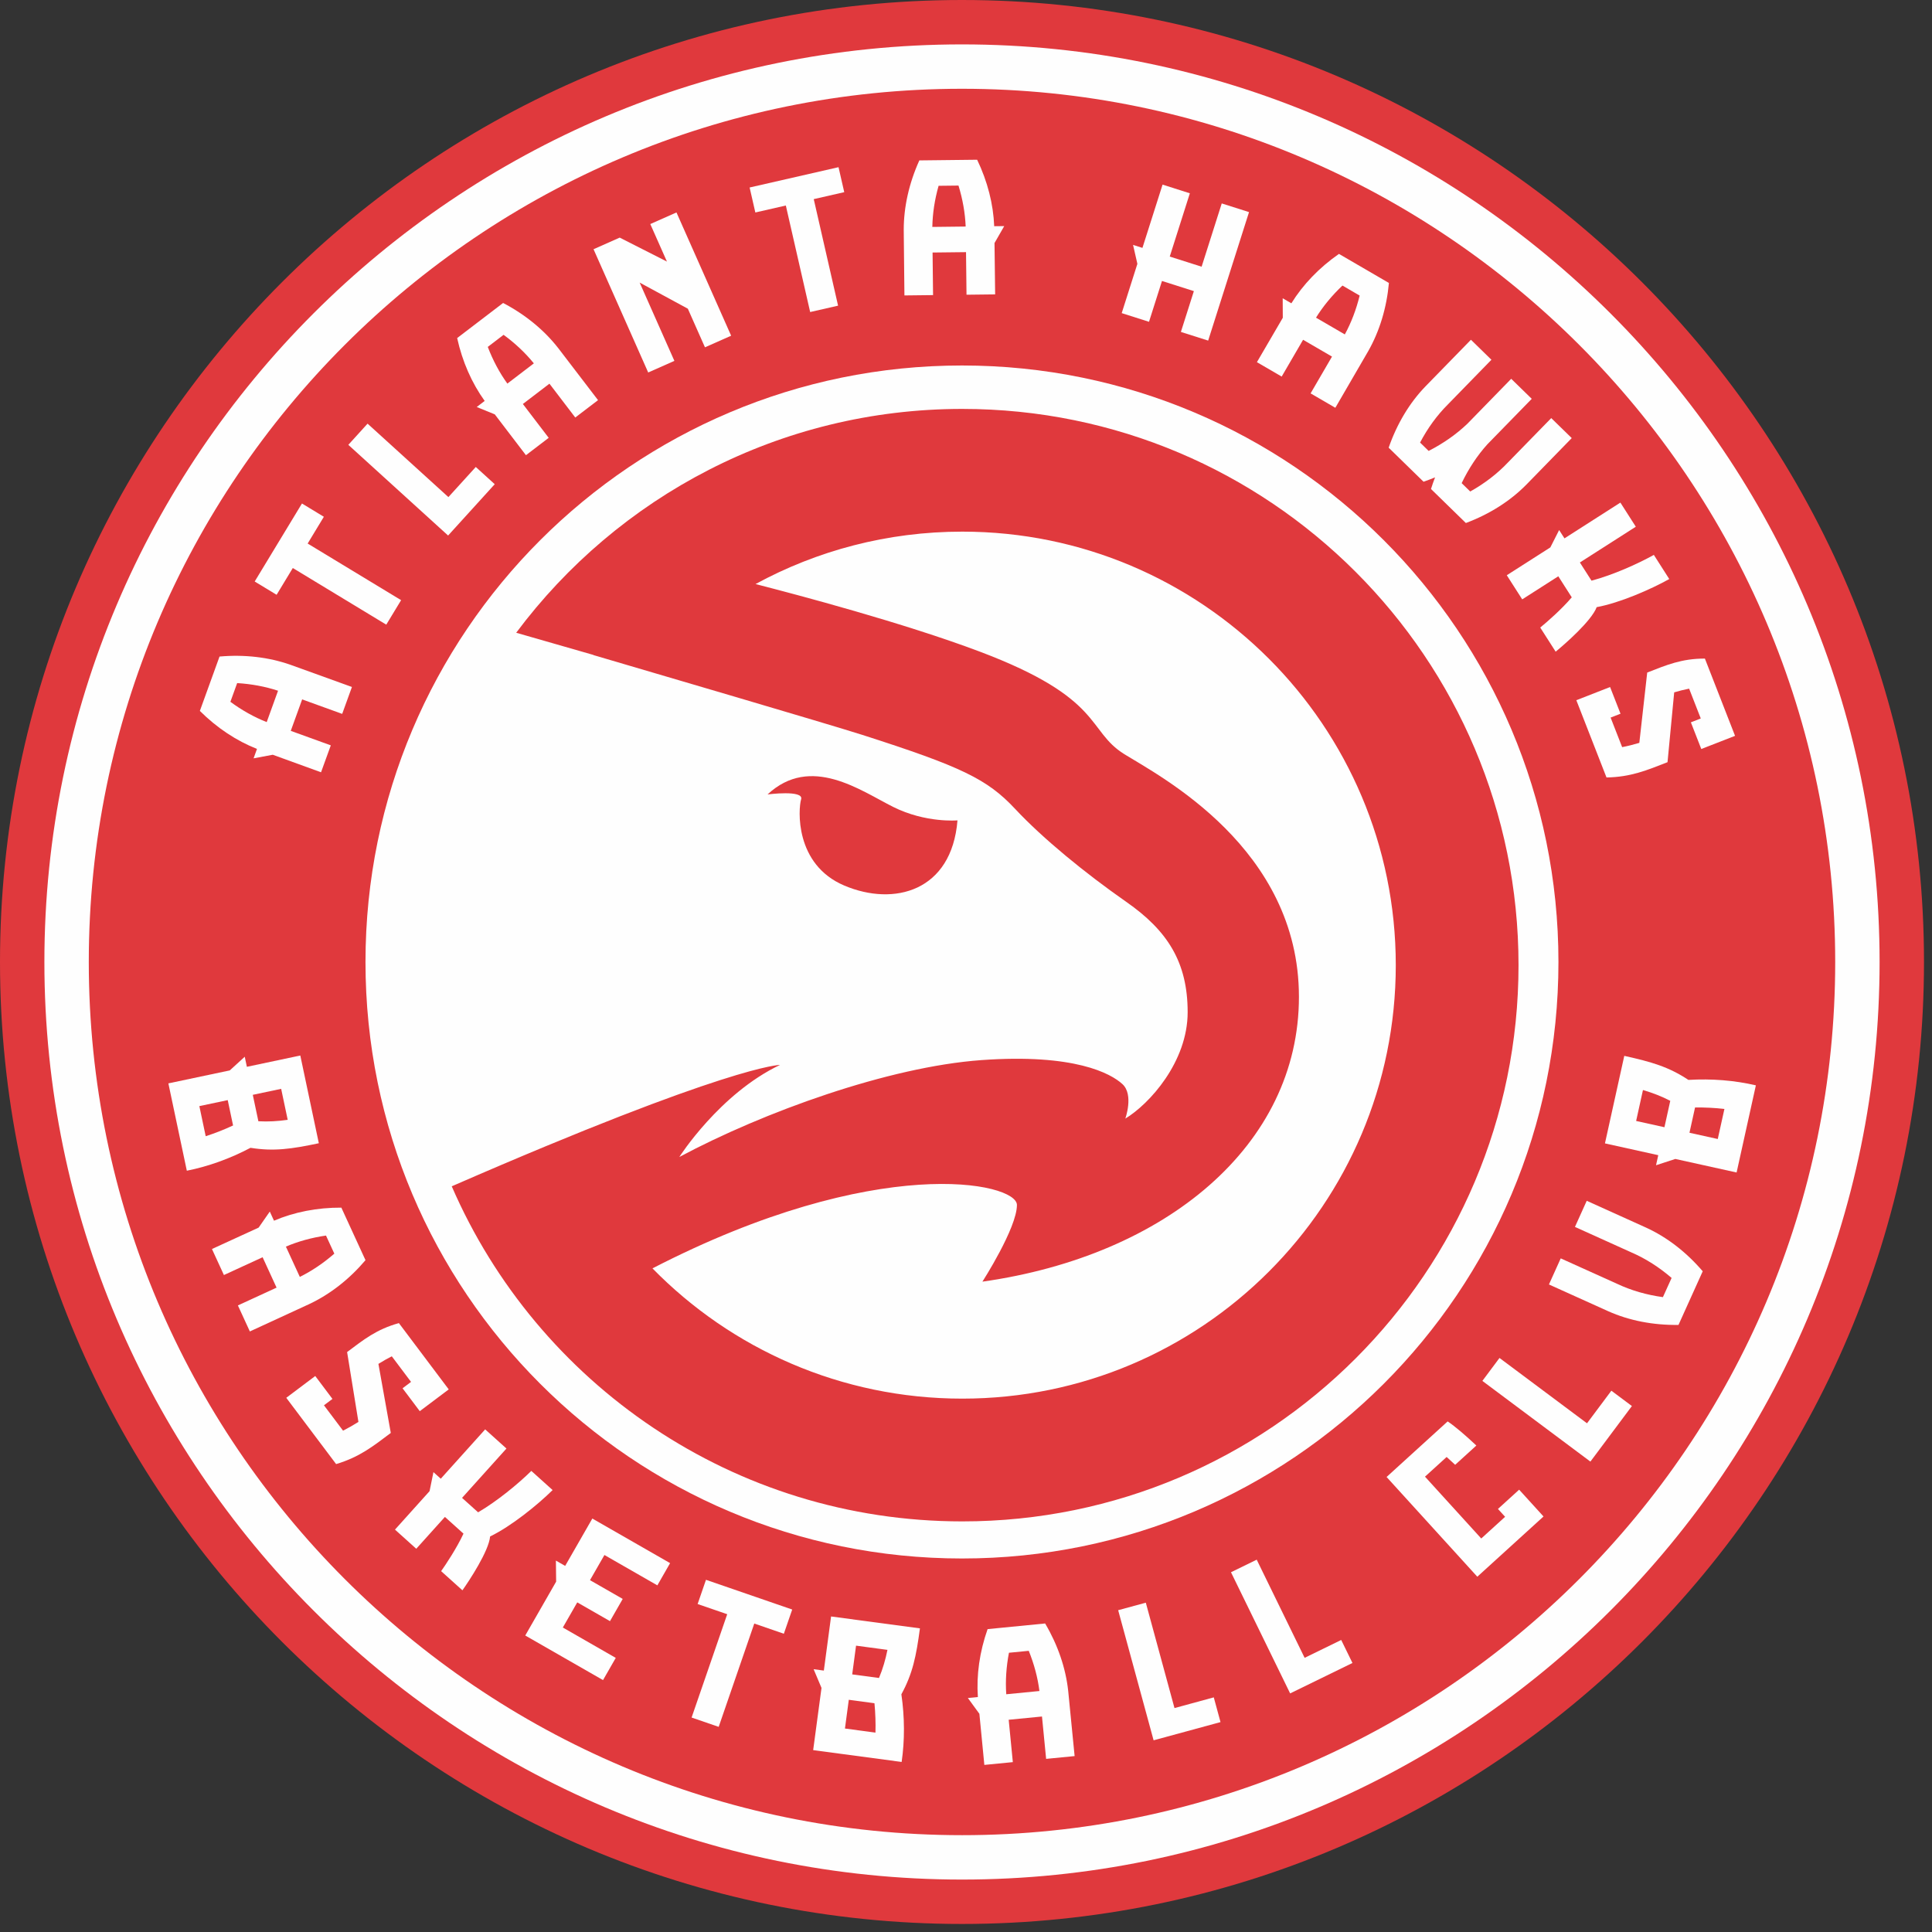 <svg width="500" height="500" viewBox="0 0 500 500" xmlns="http://www.w3.org/2000/svg" xmlns:xlink="http://www.w3.org/1999/xlink"><rect x="0" y="0" width="500" height="500" fill="#333333" stroke="none"/><title>ATL</title><desc>Created with Sketch.</desc><defs/><g id="Page-1" stroke="none" stroke-width="1" fill="none" fill-rule="evenodd"><g id="ATL"><g id="Page-1"><path d="M248.964 497.919C111.685 497.919.0 386.239.0 248.964.0 111.685 111.685.0 248.964.0S497.928 111.685 497.928 248.964c0 137.275-111.685 248.955-248.964 248.955" id="Fill-1" fill="#e0393d"/><path d="M248.964 486.43c-130.946.0-237.477-106.527-237.477-237.468.0-130.946 106.532-237.473 237.477-237.473S486.437 118.016 486.437 248.962c0 130.941-106.527 237.468-237.473 237.468" id="Fill-3" fill="#fefefe"/><path d="M248.964 474.941c-124.608.0-225.986-101.374-225.986-225.977.0-124.613 101.378-225.991 225.986-225.991S474.95 124.351 474.95 248.964c0 124.604-101.378 225.977-225.986 225.977" id="Fill-5" fill="#e0393d"/><polygon id="Fill-7" fill="#fefefe" points="168.295 57.985 172.602 67.697 160.381 61.494 153.606 64.499 167.755 96.4 174.53 93.395 165.543 73.134 178.012 79.891 182.444 89.886 189.219 86.882 175.07 54.981"/><polygon id="Fill-9" fill="#fefefe" points="316.185 52.647 310.978 69.021 302.73 66.4 307.933 50.026 300.87 47.778 295.663 64.152 293.235 63.382 294.352 68.282 290.298 81.035 297.361 83.282 300.721 72.715 308.973 75.341 305.613 85.904 312.672 88.147 323.248 54.891"/><path d="M432.004 149.855C430.671 147.774 429.342 145.693 428.013 143.607 423.864 145.923 417.4 148.814 411.882 150.278L408.873 145.571 423.346 136.314 419.355 130.071 404.882 139.328l-1.378-2.153L401.229 141.666 389.955 148.873 393.95 155.116 403.288 149.143 406.77 154.589C404.103 157.738 400.184 161.13 398.612 162.409 399.941 164.49 401.274 166.571 402.603 168.652 404.846 166.823 411.887 160.697 413.22 157.13 419.18 156.035 427.171 152.553 432.004 149.855" id="Fill-11" fill="#fefefe"/><path d="M441.225 170.439C435.22 170.43 431.333 172.088 426.297 174.056L424.256 192.25C422.806 192.687 421.324 193.065 419.81 193.358L416.824 185.709l2.563-1L416.689 177.804 407.955 181.214S415.436 200.381 415.761 201.209C422.085 201.092 426.211 199.34 431.554 197.255L433.279 179.182C434.54 178.804 435.828 178.48 437.144 178.223L440.157 185.939l-2.559 1 2.694 6.905L449.031 190.435S441.72 171.714 441.225 170.439" id="Fill-13" fill="#fefefe"/><polygon id="Fill-15" fill="#fefefe" points="65.914 150.493 71.585 153.93 75.779 147.002 99.964 161.659 103.806 155.322 79.621 140.668 83.815 133.741 78.148 130.304"/><polygon id="Fill-17" fill="#fefefe" points="194.002 48.525 195.48 54.989 203.372 53.187 209.669 80.755 216.894 79.106 210.597 51.534 218.489 49.732 217.011 43.268"/><polygon id="Fill-19" fill="#fefefe" points="95.127 109.64 90.145 115.122 115.969 138.595 128.037 125.311 123.132 120.851 116.046 128.649"/><path d="M59.625 181.626l1.752-4.842C65.066 177.009 68.629 177.667 71.958 178.761L69.021 186.878C65.76 185.59 62.602 183.82 59.625 181.626zM91.08 177.788l-15.937-5.752C69.553 170.077 63.296 169.338 56.814 169.914 56.755 170.086 51.949 183.356 51.724 183.982 56.152 188.392 61.201 191.725 66.508 193.82L65.625 196.257 70.593 195.329l12.491 4.536 2.527-6.968-10.36-3.752L78.197 181.005l10.36 3.748L91.08 177.788z" id="Fill-21" fill="#fefefe"/><path d="M347.427 73.903 351.878 76.493C351 80.083 349.716 83.47 348.04 86.547L340.581 82.209C342.432 79.232 344.738 76.443 347.427 73.903zM345.585 105.533l8.505-14.649C357.018 85.736 358.86 79.709 359.45 73.232 359.297 73.137 347.094 66.042 346.522 65.709 341.391 69.277 337.207 73.65 334.202 78.497L331.959 77.191 331.986 82.245 325.288 93.727 331.698 97.457 337.238 87.934 344.72 92.286 339.18 101.808 345.585 105.533z" id="Fill-23" fill="#fefefe"/><path d="M126.236 89.778 130.326 86.652C133.313 88.837 135.952 91.314 138.159 94.04L131.304 99.278C129.254 96.432 127.556 93.233 126.236 89.778zm28.536 13.779-10.297-13.459C140.835 85.432 135.97 81.427 130.205 78.409 130.06 78.517 118.844 87.085 118.313 87.49 119.655 93.594 122.101 99.125 125.434 103.76L123.376 105.332 128.051 107.238l8.063 10.568L142.002 113.31 135.317 104.553 142.195 99.296 148.88 108.053 154.772 103.558z" id="Fill-25" fill="#fefefe"/><path d="M249.916 58.629 241.286 58.728C241.349 55.223 241.898 51.642 242.907 48.084L248.056 48.025C249.141 51.561 249.772 55.129 249.916 58.629zm-8.441 17.743L241.349 65.354 250.006 65.255 250.132 76.273 257.542 76.187 257.38 62.899 259.894 58.516 257.299 58.543C257.074 52.845 255.587 46.98 252.885 41.341 252.218 41.35 238.105 41.512 237.925 41.512 235.245 47.44 233.88 53.593 233.885 59.516L234.065 76.458 241.475 76.372z" id="Fill-27" fill="#fefefe"/><path d="M401.461 108.204 390.2 119.74C387.465 122.627 384.186 125.136 380.497 127.199L378.276 125.037C380.087 121.262 382.33 117.866 384.943 114.974l11.473-11.757-5.315-5.185s-11.329 11.613-11.333 11.622c-2.86 2.739-6.248 5.108-10.036 7.045L367.515 114.532C369.483 110.794 371.907 107.456 374.727 104.65l11.252-11.545L380.677 87.929 368.929 99.974C364.794 104.244 361.533 109.677 359.384 115.861 359.51 115.987 367.934 124.204 368.411 124.672 369.429 124.325 370.42 123.938 371.393 123.541 371.019 124.523 370.659 125.523 370.339 126.55 370.817 127.019 379.24 135.231 379.366 135.357 385.497 133.059 390.848 129.659 395.019 125.424l11.748-12.045L401.461 108.204z" id="Fill-29" fill="#fefefe"/><path d="M103.232 342.417C97.443 344.025 94.146 346.669 89.831 349.912L92.759 367.989C91.484 368.8 90.155 369.561 88.781 370.255L83.84 363.687 86.038 362.038 81.587 356.11 74.087 361.75s12.369 16.441 12.901 17.153C93.051 377.092 96.551 374.291 101.137 370.845l-3.203-17.874C99.047 352.273 100.2 351.615 101.398 351.011L106.376 357.633 104.182 359.286 108.637 365.209 116.132 359.574s-12.077-16.063-12.901-17.158" id="Fill-31" fill="#fefefe"/><polygon id="Fill-33" fill="#fefefe" points="182.707 408.852 180.545 415.122 188.202 417.757 178.986 444.496 185.995 446.91 195.207 420.172 202.86 422.811 205.022 416.545"/><path d="M51.593 286.26 58.936 284.71l1.383 6.559C57.994 292.35 55.625 293.282 53.237 294.053L51.593 286.26zM72.764 281.791 74.458 289.809C71.859 290.179 69.413 290.323 66.868 290.179L65.422 283.341 72.764 281.791zm9.748 14.077C82.192 294.359 77.719 273.165 77.719 273.165L63.891 276.089 63.341 273.481 59.463 277.021 43.575 280.377S48.035 301.499 48.35 302.981C53.931 301.868 59.512 299.855 64.832 297.053 70.859 298.021 75.427 297.368 82.512 295.868z" id="Fill-35" fill="#fefefe"/><polygon id="Fill-37" fill="#fefefe" points="170.124 410.29 173.421 404.537 153.295 392.997 146.264 405.254 143.867 403.88 143.93 409.326 135.935 423.267 156.061 434.808 159.358 429.06 145.66 421.2 149.394 414.695 157.863 419.551 161.16 413.799 152.691 408.943 156.426 402.434"/><path d="M387.669 390.514 389.52 392.545 383.345 398.162l-14.559-16.005L374.39 377.063C375.11 377.707 375.849 378.387 376.597 379.09L382.079 374.104C379.273 371.464 376.583 369.149 374.651 367.86 373.957 368.486 358.845 382.243 358.845 382.243l23.482 25.811 17.135-15.59-6.311-6.937L387.669 390.514z" id="Fill-39" fill="#fefefe"/><polygon id="Fill-41" fill="#fefefe" points="296.534 414.773 289.381 416.719 298.552 450.39 315.868 445.678 314.124 439.277 303.958 442.048"/><path d="M84.368 319.762 86.522 324.442C83.733 326.874 80.738 328.901 77.594 330.46L73.99 322.622C77.215 321.248 80.706 320.293 84.368 319.762zM64.661 344.577 80.049 337.487C85.405 334.96 90.382 331.091 94.589 326.131 94.513 325.964 88.621 313.145 88.341 312.536 82.094 312.505 76.157 313.676 70.909 315.915L69.823 313.555 66.936 317.703 54.855 323.244 57.95 329.978 67.963 325.374 71.576 333.239 61.567 337.843 64.661 344.577z" id="Fill-43" fill="#fefefe"/><path d="M218.673 447.341 219.668 439.904 226.312 440.796C226.551 443.35 226.641 445.895 226.569 448.4L218.673 447.341zM221.546 425.895 229.673 426.985C229.15 429.557 228.47 431.909 227.479 434.26L220.551 433.332 221.546 425.895zM238.078 421.422C236.546 421.219 215.082 418.341 215.082 418.341L213.209 432.345 210.564 431.994 212.605 436.832l-2.158 16.095S231.844 455.796 233.344 455.994C234.164 450.364 234.136 444.431 233.276 438.481 236.204 433.125 237.118 428.602 238.078 421.422z" id="Fill-45" fill="#fefefe"/><path d="M444.557 294.774 437.233 293.157 438.679 286.612C441.242 286.585 443.782 286.711 446.278 286.995L444.557 294.774zM423.431 290.103 425.197 282.099C427.719 282.842 430.003 283.716 432.264 284.896L430.755 291.725 423.431 290.103zm-3.068-16.847C420.03 274.765 415.359 295.909 415.359 295.909L429.156 298.959 428.58 301.563 433.575 299.936 449.431 303.441S454.089 282.364 454.418 280.887C448.873 279.59 442.958 279.121 436.958 279.477 431.868 276.108 427.436 274.819 420.364 273.256z" id="Fill-47" fill="#fefefe"/><path d="M261.116 427.731l5.126-.5C267.629 430.659 268.562 434.154 269.003 437.632L260.418 438.474C260.179 434.974 260.418 431.366 261.116 427.731zm16.995 26.743L276.449 437.614C275.814 431.726 273.787 425.758 270.481 420.154 270.3 420.172 256.251 421.546 255.589 421.614 253.512 427.505 252.674 433.496 253.071 439.19L250.485 439.442 253.463 443.528l1.284 13.23L262.12 456.037 261.048 445.073 269.665 444.231 270.737 455.195 278.111 454.474z" id="Fill-49" fill="#fefefe"/><polygon id="Fill-51" fill="#fefefe" points="388.068 351.439 383.636 357.376 411.595 378.259 422.334 363.881 417.019 359.912 410.717 368.349"/><polygon id="Fill-53" fill="#fefefe" points="325.235 403.644 318.577 406.896 333.888 438.252 350.014 430.378 347.105 424.423 337.636 429.045"/><path d="M407.595 317.523 422.285 324.162C425.933 325.748 429.406 327.968 432.609 330.73L430.361 335.698C426.177 335.126 422.208 333.986 418.609 332.297l-14.694-6.631L400.866 332.419 416.199 339.342C421.627 341.77 427.848 342.982 434.393 342.887 434.469 342.721 440.352 329.698 440.663 329.005 436.406 324.032 431.388 320.162 425.978 317.694L410.645 310.766 407.595 317.523z" id="Fill-55" fill="#fefefe"/><path d="M143.017 385.627C141.179 383.974 139.346 382.321 137.508 380.668 134.125 384.001 128.661 388.506 123.733 391.384L119.58 387.65l11.491-12.77L125.562 369.92l-11.491 12.77L112.175 380.988 111.17 385.911 102.22 395.862 107.729 400.817 115.143 392.578 119.95 396.902C118.215 400.645 115.341 404.956 114.166 406.609 115.999 408.263 117.837 409.916 119.675 411.569 121.35 409.209 126.508 401.429 126.841 397.632 132.296 394.997 139.076 389.515 143.017 385.627" id="Fill-57" fill="#fefefe"/><path d="M403.325 248.962c0 85.257-69.104 154.374-154.36 154.374-85.27.0-154.378-69.117-154.378-154.374.0-85.257 69.108-154.374 154.378-154.374 85.257.0 154.36 69.117 154.36 154.374" id="Fill-59" fill="#fefefe"/><path d="M249.041 361.966c-31.41.0-59.815-12.91-80.18-33.712 58.131-29.986 94.32-22.252 94.32-16.41C263.181 317.79 254.249 331.691 254.249 331.691 301.645 324.988 336.163 296.448 336.163 257.984c0-38.495-36.005-57.104-45.189-62.806C281.154 189.065 285.762 180.772 253.501 168.614 233.87 161.218 206.316 153.916 195.528 151.155c15.914-8.658 34.126-13.568 53.514-13.568 61.95.0 112.185 50.243 112.185 112.194.0 61.968-50.234 112.185-112.185 112.185m0-256.14c-47.266.0-89.194 22.757-115.45 57.928C137.429 164.858 144.681 166.93 153.595 169.502L153.559 169.529c14.108 4.153 60.919 17.883 69.662 20.676C248.776 198.403 255.492 201.619 262.69 209.317 269.884 217.015 280.798 225.943 291.478 233.403c10.68 7.441 15.887 15.622 15.887 28.545.0 12.901-9.941 23.811-16.135 27.545C291.231 289.493 293.465 283.29 290.483 280.565 287.501 277.817 278.082 272.619 253.987 274.353 229.924 276.096 197.645 287.763 175.807 299.43c0 0 10.419-16.387 26.063-23.833.0.0-12.91.0-84.959 31.419 22.126 51.027 72.941 86.721 132.131 86.721 79.495.0 143.95-64.45 143.95-143.955.0-79.505-64.455-143.955-143.95-143.955" id="Fill-61" fill="#e0393d"/><path d="M247.796 212.313S239.598 213.047 231.157 208.831C222.72 204.61 209.819 195.178 198.643 205.597c0 0 9.432-1.221 8.689 1.248C206.585 209.318 205.598 223.718 218.504 229.182 231.4 234.646 246.301 230.664 247.796 212.313" id="Fill-63" fill="#e0393d"/></g></g></g></svg>